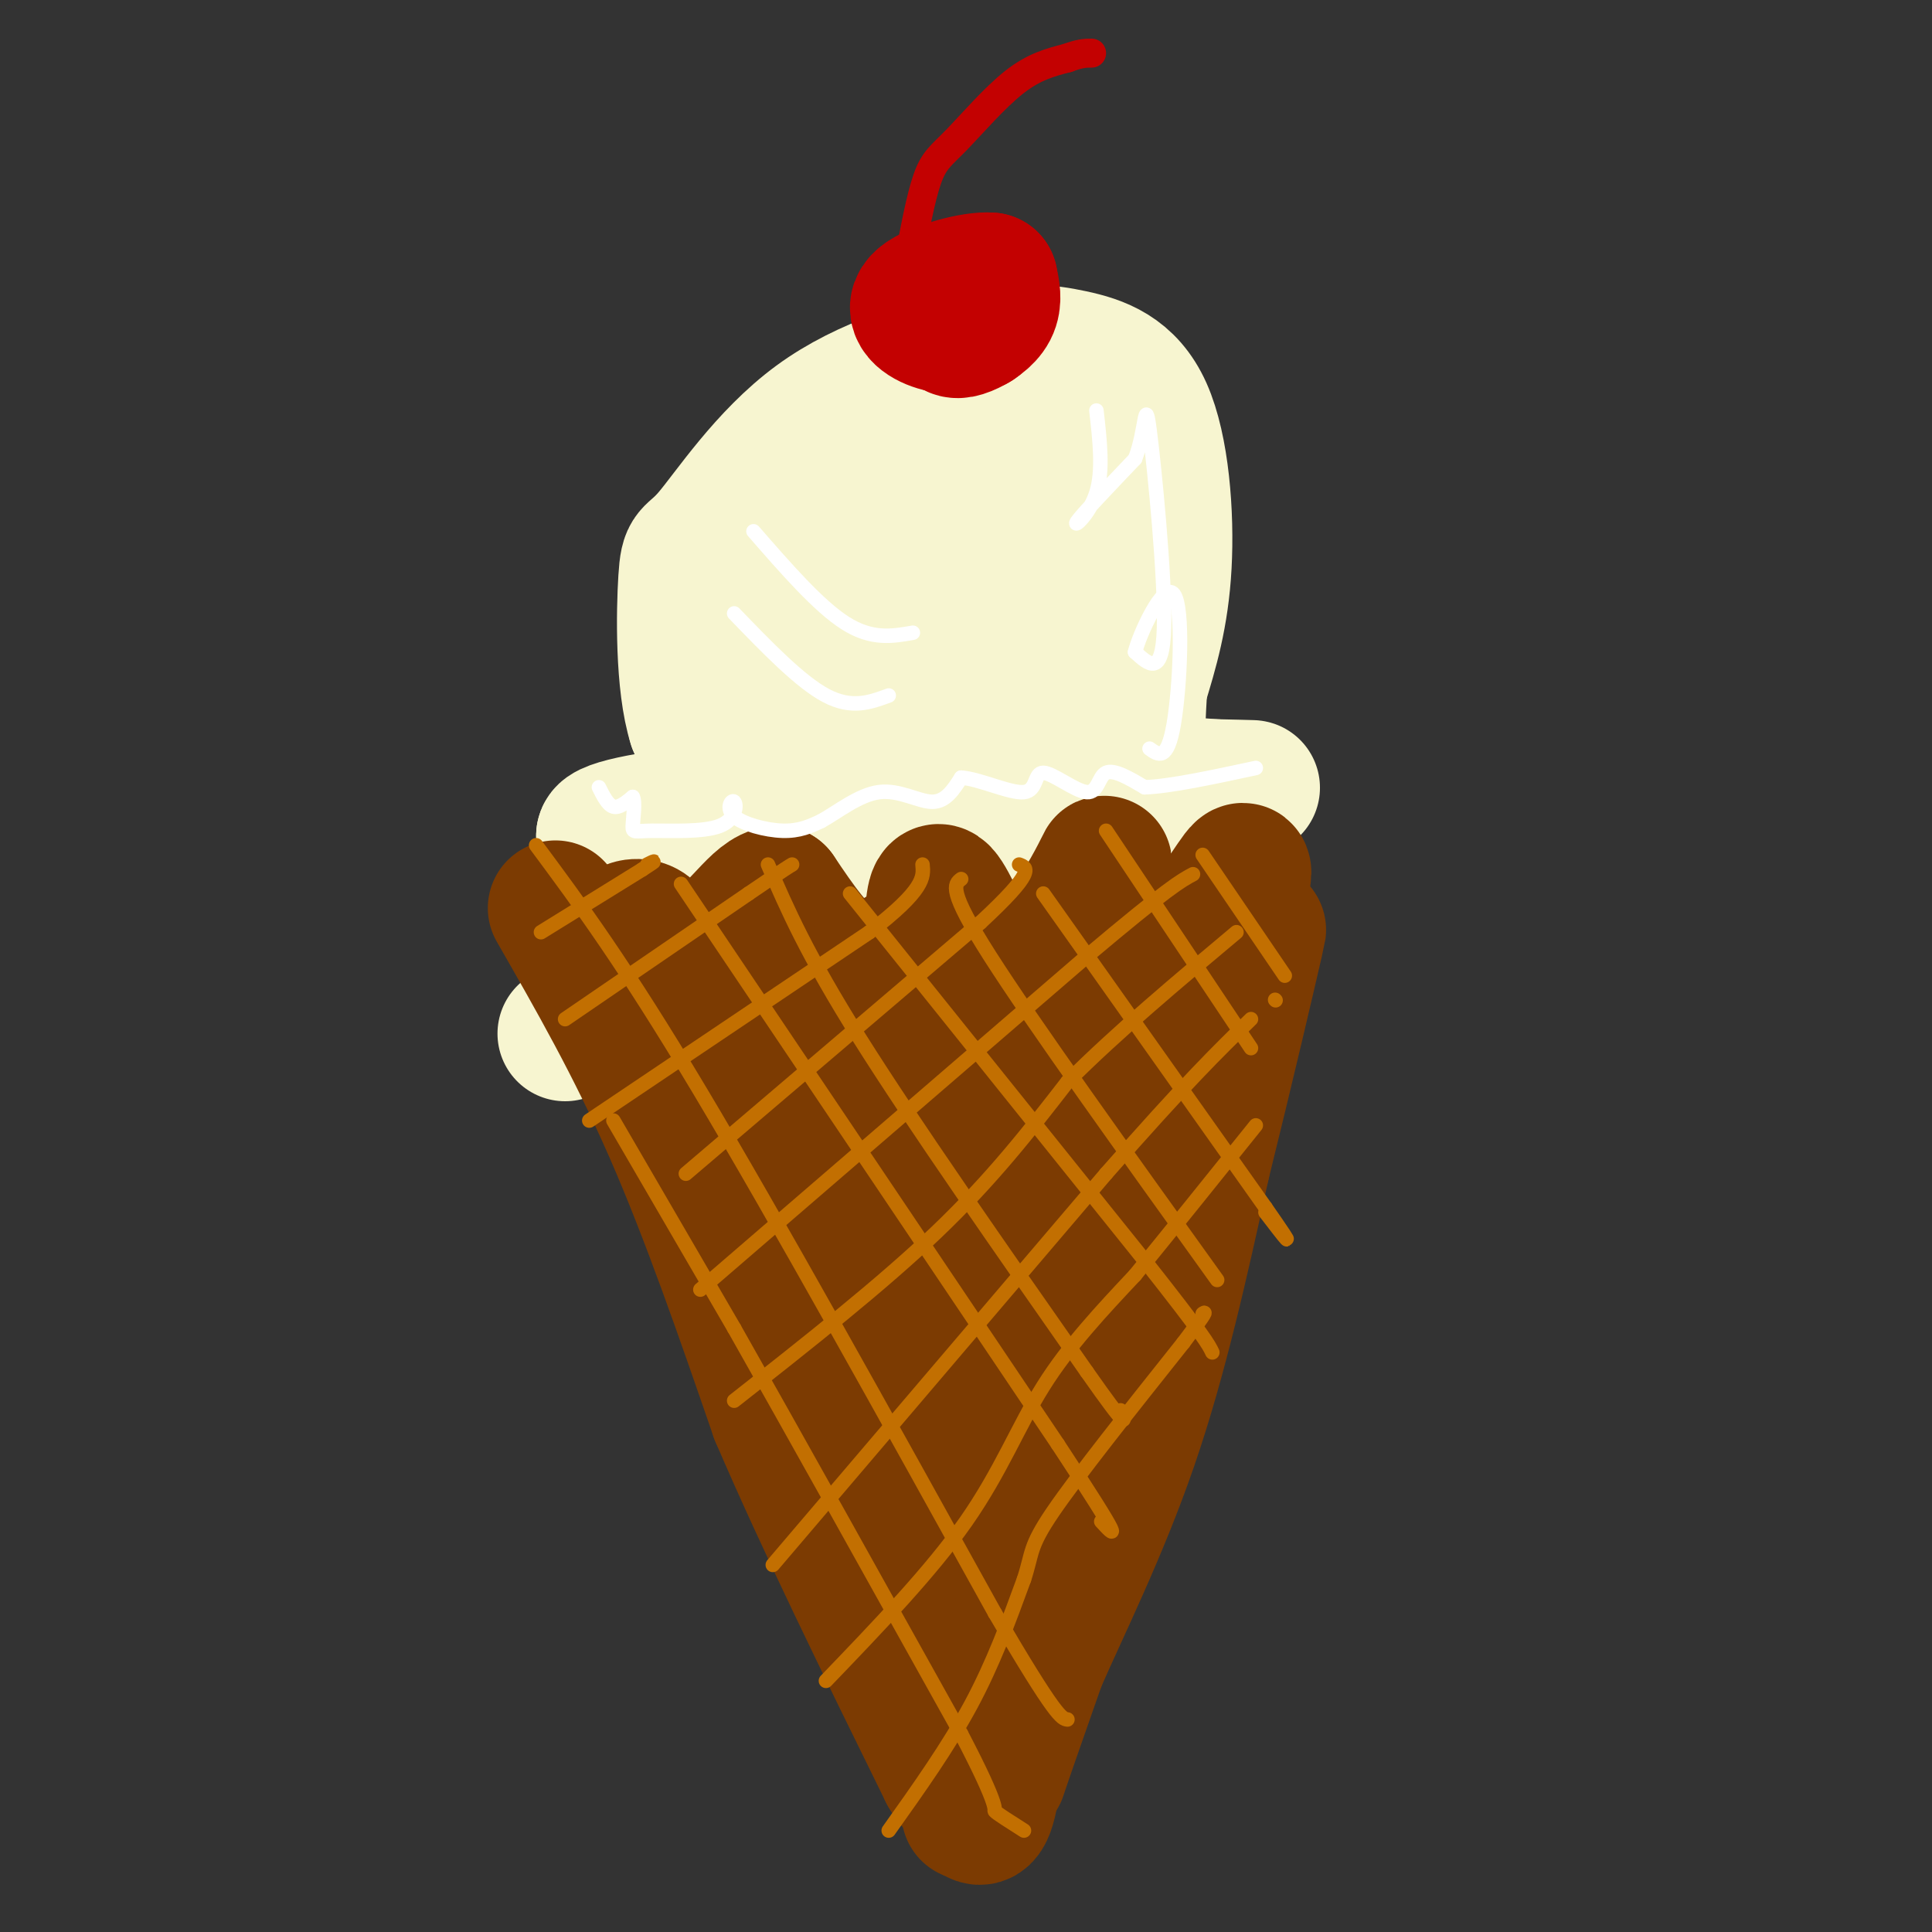 <svg viewBox='0 0 400 400' version='1.1' xmlns='http://www.w3.org/2000/svg' xmlns:xlink='http://www.w3.org/1999/xlink'><rect x="0" y="0" width="400" height="400" fill="#333333" stroke="none"/><g fill='none' stroke='rgb(247,245,208)' stroke-width='28' stroke-linecap='round' stroke-linejoin='round'><path d='M117,214c17.083,-6.417 34.167,-12.833 54,-15c19.833,-2.167 42.417,-0.083 65,2'/><path d='M236,201c10.754,-0.022 5.140,-1.078 2,-2c-3.140,-0.922 -3.807,-1.710 -5,-4c-1.193,-2.290 -2.912,-6.083 -21,-10c-18.088,-3.917 -52.544,-7.959 -87,-12'/><path d='M125,173c0.131,-3.833 43.958,-7.417 75,-9c31.042,-1.583 49.298,-1.167 56,-1c6.702,0.167 1.851,0.083 -3,0'/><path d='M253,163c-17.548,-1.226 -59.917,-4.292 -79,-4c-19.083,0.292 -14.881,3.940 -16,3c-1.119,-0.940 -7.560,-6.470 -14,-12'/><path d='M144,150c-2.689,-8.440 -2.412,-23.540 -2,-30c0.412,-6.460 0.960,-4.280 5,-9c4.040,-4.720 11.573,-16.339 22,-24c10.427,-7.661 23.747,-11.365 33,-13c9.253,-1.635 14.439,-1.201 20,0c5.561,1.201 11.497,3.170 15,11c3.503,7.830 4.572,21.523 4,32c-0.572,10.477 -2.786,17.739 -5,25'/><path d='M236,142c-0.823,10.663 -0.380,24.822 -3,16c-2.620,-8.822 -8.301,-40.623 -12,-55c-3.699,-14.377 -5.414,-11.328 -11,-11c-5.586,0.328 -15.042,-2.066 -23,-1c-7.958,1.066 -14.416,5.590 -19,10c-4.584,4.410 -7.292,8.705 -10,13'/><path d='M158,114c-1.603,4.710 -0.610,9.983 0,13c0.610,3.017 0.835,3.776 4,5c3.165,1.224 9.268,2.912 22,2c12.732,-0.912 32.092,-4.424 30,-5c-2.092,-0.576 -25.638,1.783 -36,2c-10.362,0.217 -7.542,-1.707 -7,-4c0.542,-2.293 -1.195,-4.955 -1,-8c0.195,-3.045 2.322,-6.474 6,-9c3.678,-2.526 8.908,-4.150 13,-4c4.092,0.150 7.046,2.075 10,4'/><path d='M199,110c2.754,1.760 4.638,4.159 6,8c1.362,3.841 2.203,9.125 0,13c-2.203,3.875 -7.450,6.342 -12,7c-4.550,0.658 -8.404,-0.492 -10,-3c-1.596,-2.508 -0.935,-6.372 2,-8c2.935,-1.628 8.143,-1.019 11,-1c2.857,0.019 3.364,-0.552 7,4c3.636,4.552 10.402,14.225 12,19c1.598,4.775 -1.972,4.650 -5,4c-3.028,-0.650 -5.514,-1.825 -8,-3'/><path d='M202,150c-1.333,-0.500 -0.667,-0.250 0,0'/></g>
<g fill='none' stroke='rgb(124,59,2)' stroke-width='28' stroke-linecap='round' stroke-linejoin='round'><path d='M115,188c8.167,14.250 16.333,28.500 24,46c7.667,17.500 14.833,38.250 22,59'/><path d='M161,293c9.500,22.167 22.250,48.083 35,74'/><path d='M196,367c5.083,8.476 0.292,-7.333 2,-18c1.708,-10.667 9.917,-16.190 17,-31c7.083,-14.810 13.042,-38.905 19,-63'/><path d='M234,255c6.833,-21.833 14.417,-44.917 22,-68'/><path d='M256,187c3.317,-11.426 0.611,-5.990 -3,-1c-3.611,4.990 -8.126,9.536 -11,12c-2.874,2.464 -4.107,2.847 -6,0c-1.893,-2.847 -4.447,-8.923 -7,-15'/><path d='M229,183c-0.905,-3.774 0.333,-5.708 -1,-3c-1.333,2.708 -5.238,10.060 -9,14c-3.762,3.940 -7.381,4.470 -11,5'/><path d='M208,199c-2.667,1.405 -3.833,2.417 -6,-1c-2.167,-3.417 -5.333,-11.262 -7,-13c-1.667,-1.738 -1.833,2.631 -2,7'/><path d='M193,192c-1.333,2.143 -3.667,4.000 -7,6c-3.333,2.000 -7.667,4.143 -12,2c-4.333,-2.143 -8.667,-8.571 -13,-15'/><path d='M161,185c-4.190,0.247 -8.164,8.365 -14,11c-5.836,2.635 -13.533,-0.214 -16,-2c-2.467,-1.786 0.295,-2.510 2,-2c1.705,0.510 2.352,2.255 3,4'/><path d='M136,196c1.679,1.774 4.375,4.208 13,23c8.625,18.792 23.179,53.940 32,78c8.821,24.060 11.911,37.030 15,50'/><path d='M196,347c3.143,9.393 3.500,7.875 1,3c-2.500,-4.875 -7.857,-13.107 -2,-37c5.857,-23.893 22.929,-63.446 40,-103'/><path d='M235,210c8.607,-17.012 10.125,-8.042 -3,-4c-13.125,4.042 -40.893,3.155 -55,2c-14.107,-1.155 -14.554,-2.577 -15,-4'/><path d='M162,204c3.797,9.758 20.791,36.152 30,55c9.209,18.848 10.633,30.152 10,28c-0.633,-2.152 -3.324,-17.758 -3,-29c0.324,-11.242 3.662,-18.121 7,-25'/><path d='M206,233c3.905,-7.726 10.167,-14.542 12,-18c1.833,-3.458 -0.762,-3.560 -6,-1c-5.238,2.560 -13.119,7.780 -21,13'/><path d='M191,227c-2.467,1.844 1.867,-0.044 4,5c2.133,5.044 2.067,17.022 2,29'/><path d='M197,261c1.911,9.933 5.689,20.267 8,35c2.311,14.733 3.156,33.867 4,53'/><path d='M209,349c-0.178,13.267 -2.622,19.933 -2,18c0.622,-1.933 4.311,-12.467 8,-23'/><path d='M215,344c4.800,-11.000 12.800,-27.000 19,-45c6.200,-18.000 10.600,-38.000 15,-58'/><path d='M249,241c4.867,-19.600 9.533,-39.600 11,-46c1.467,-6.400 -0.267,0.800 -2,8'/><path d='M258,203c-4.400,8.578 -14.400,26.022 -23,49c-8.600,22.978 -15.800,51.489 -23,80'/><path d='M212,332c-4.956,21.200 -5.844,34.200 -7,40c-1.156,5.800 -2.578,4.400 -4,3'/><path d='M201,375c-0.667,0.500 -0.333,0.250 0,0'/></g>
<g fill='none' stroke='rgb(194,111,1)' stroke-width='3' stroke-linecap='round' stroke-linejoin='round'><path d='M111,175c9.083,12.250 18.167,24.500 34,51c15.833,26.500 38.417,67.250 61,108'/><path d='M206,334c12.667,21.667 13.833,21.833 15,22'/><path d='M141,183c0.000,0.000 78.000,116.000 78,116'/><path d='M219,299c14.500,22.000 11.750,19.000 9,16'/><path d='M159,179c4.000,9.250 8.000,18.500 19,36c11.000,17.500 29.000,43.250 47,69'/><path d='M225,284c9.000,12.833 8.000,10.417 7,8'/><path d='M176,185c0.000,0.000 61.000,76.000 61,76'/><path d='M237,261c12.500,15.833 13.250,17.417 14,19'/><path d='M199,182c-1.417,1.083 -2.833,2.167 6,16c8.833,13.833 27.917,40.417 47,67'/><path d='M216,185c0.000,0.000 46.000,65.000 46,65'/><path d='M262,250c7.667,11.000 3.833,6.000 0,1'/><path d='M229,172c0.000,0.000 30.000,45.000 30,45'/><path d='M249,177c0.000,0.000 17.000,25.000 17,25'/><path d='M127,232c0.000,0.000 25.000,43.000 25,43'/><path d='M152,275c12.000,21.167 29.500,52.583 47,84'/><path d='M199,359c8.600,16.444 6.600,15.556 7,16c0.400,0.444 3.200,2.222 6,4'/><path d='M184,379c6.167,-8.667 12.333,-17.333 17,-26c4.667,-8.667 7.833,-17.333 11,-26'/><path d='M212,327c1.844,-5.600 0.956,-6.600 6,-14c5.044,-7.400 16.022,-21.200 27,-35'/><path d='M245,278c5.167,-6.833 4.583,-6.417 4,-6'/><path d='M171,348c10.889,-11.333 21.778,-22.667 29,-33c7.222,-10.333 10.778,-19.667 16,-28c5.222,-8.333 12.111,-15.667 19,-23'/><path d='M235,264c7.333,-9.000 16.167,-20.000 25,-31'/><path d='M160,324c0.000,0.000 69.000,-81.000 69,-81'/><path d='M229,243c16.500,-18.833 23.250,-25.417 30,-32'/><path d='M264,207c0.000,0.000 0.100,0.100 0.1,0.1'/><path d='M152,290c15.250,-12.000 30.500,-24.000 42,-35c11.500,-11.000 19.250,-21.000 27,-31'/><path d='M221,224c10.333,-10.333 22.667,-20.667 35,-31'/><path d='M145,267c0.000,0.000 80.000,-69.000 80,-69'/><path d='M225,198c17.000,-14.333 19.500,-15.667 22,-17'/><path d='M142,243c0.000,0.000 61.000,-52.000 61,-52'/><path d='M203,191c11.500,-10.667 9.750,-11.333 8,-12'/><path d='M122,232c0.000,0.000 58.000,-39.000 58,-39'/><path d='M180,193c11.500,-8.833 11.250,-11.417 11,-14'/><path d='M117,211c0.000,0.000 38.000,-26.000 38,-26'/><path d='M155,185c7.833,-5.333 8.417,-5.667 9,-6'/><path d='M112,193c0.000,0.000 21.000,-13.000 21,-13'/><path d='M133,180c3.667,-2.333 2.333,-1.667 1,-1'/></g>
<g fill='none' stroke='rgb(195,1,1)' stroke-width='28' stroke-linecap='round' stroke-linejoin='round'><path d='M199,59c-1.036,3.185 -2.071,6.369 -2,8c0.071,1.631 1.250,1.708 3,1c1.750,-0.708 4.071,-2.202 5,-4c0.929,-1.798 0.464,-3.899 0,-6'/><path d='M205,58c-3.250,-0.321 -11.375,1.875 -14,4c-2.625,2.125 0.250,4.179 3,5c2.750,0.821 5.375,0.411 8,0'/></g>
<g fill='none' stroke='rgb(195,1,1)' stroke-width='6' stroke-linecap='round' stroke-linejoin='round'><path d='M188,55c1.304,-7.030 2.607,-14.060 4,-18c1.393,-3.940 2.875,-4.792 6,-8c3.125,-3.208 7.893,-8.774 12,-12c4.107,-3.226 7.554,-4.113 11,-5'/><path d='M221,12c2.667,-1.000 3.833,-1.000 5,-1'/></g>
<g fill='none' stroke='rgb(255,255,255)' stroke-width='3' stroke-linecap='round' stroke-linejoin='round'><path d='M124,163c0.917,1.833 1.833,3.667 3,4c1.167,0.333 2.583,-0.833 4,-2'/><path d='M131,165c0.588,0.997 0.058,4.489 0,6c-0.058,1.511 0.355,1.041 4,1c3.645,-0.041 10.521,0.348 14,-1c3.479,-1.348 3.561,-4.434 3,-5c-0.561,-0.566 -1.767,1.386 0,3c1.767,1.614 6.505,2.890 10,3c3.495,0.110 5.748,-0.945 8,-2'/><path d='M170,170c3.369,-1.845 7.792,-5.458 12,-6c4.208,-0.542 8.202,1.988 11,2c2.798,0.012 4.399,-2.494 6,-5'/><path d='M199,161c3.766,0.233 10.180,3.317 13,3c2.820,-0.317 2.044,-4.033 4,-4c1.956,0.033 6.642,3.817 9,4c2.358,0.183 2.388,-3.233 4,-4c1.612,-0.767 4.806,1.117 8,3'/><path d='M237,163c5.167,-0.167 14.083,-2.083 23,-4'/><path d='M152,127c6.833,7.083 13.667,14.167 19,17c5.333,2.833 9.167,1.417 13,0'/><path d='M156,110c6.750,7.750 13.500,15.500 19,19c5.500,3.500 9.750,2.750 14,2'/><path d='M227,85c0.711,6.222 1.422,12.444 0,17c-1.422,4.556 -4.978,7.444 -4,6c0.978,-1.444 6.489,-7.222 12,-13'/><path d='M235,95c2.286,-5.750 2.000,-13.625 3,-6c1.000,7.625 3.286,30.750 3,41c-0.286,10.250 -3.143,7.625 -6,5'/><path d='M235,135c0.821,-3.488 5.875,-14.708 8,-12c2.125,2.708 1.321,19.345 0,27c-1.321,7.655 -3.161,6.327 -5,5'/></g>
</svg>
